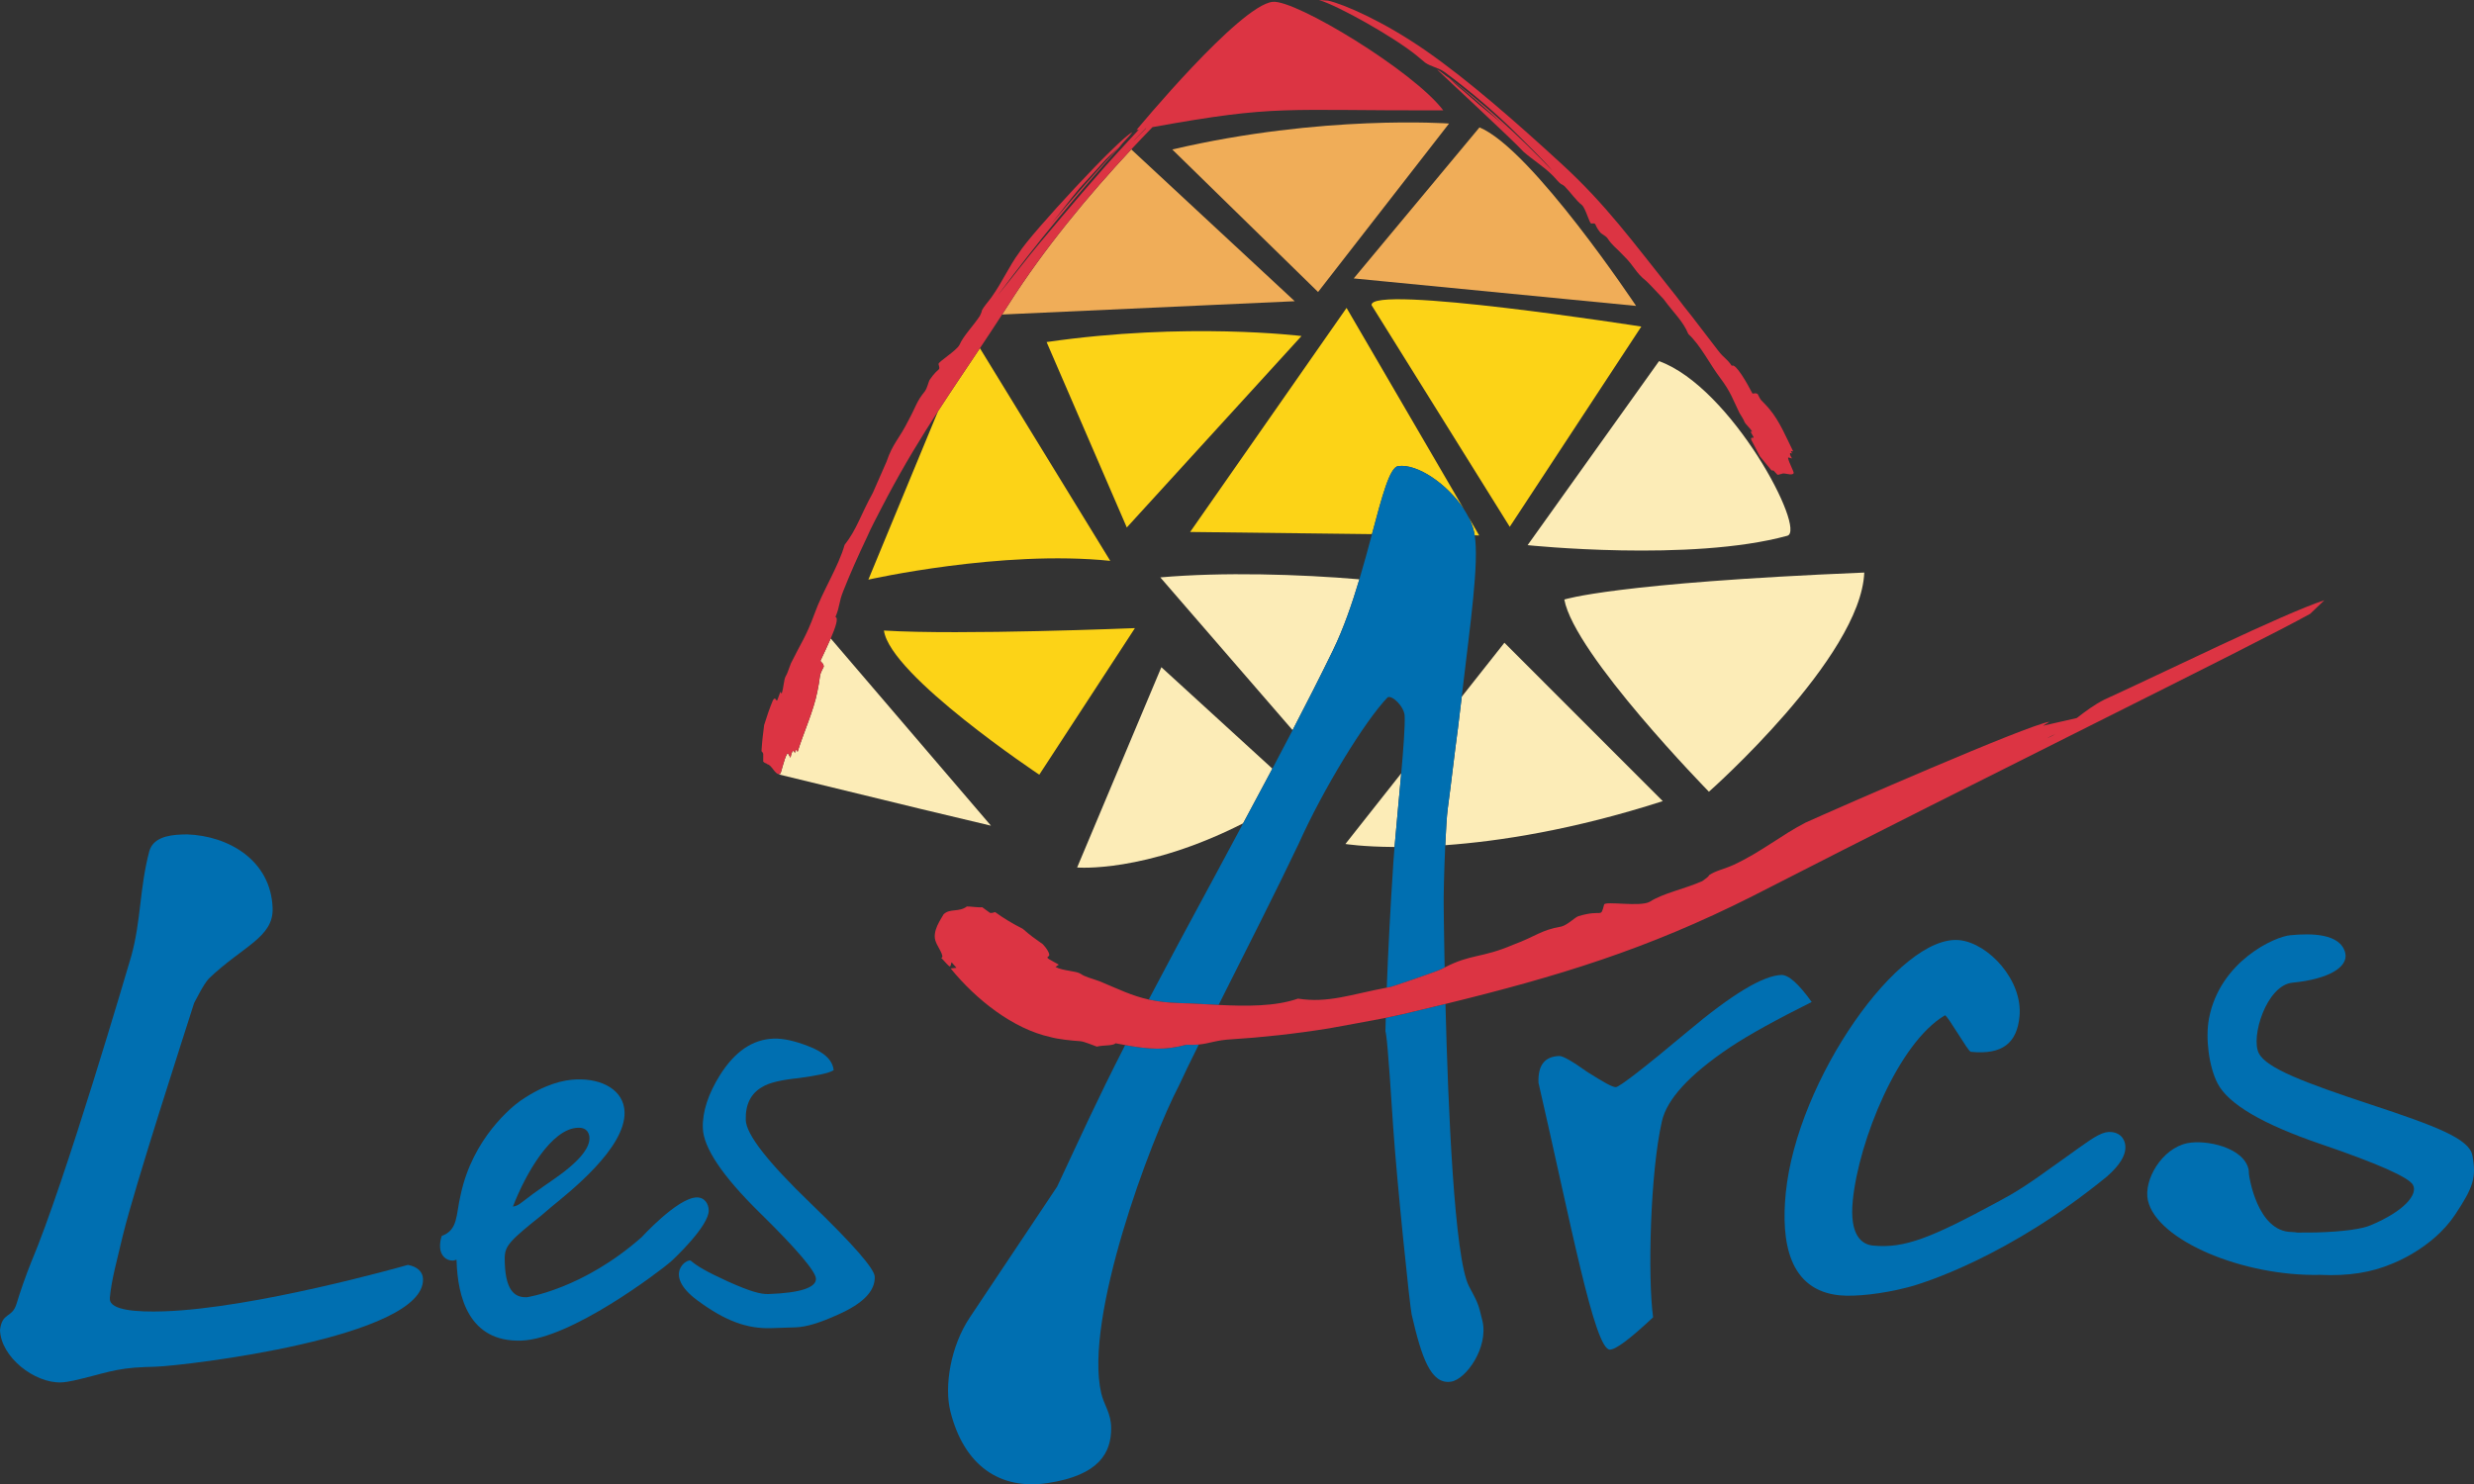 <?xml version="1.0" encoding="utf-8"?>
<!-- Generator: Adobe Illustrator 12.0.0, SVG Export Plug-In . SVG Version: 6.00 Build 51448)  -->
<!DOCTYPE svg PUBLIC "-//W3C//DTD SVG 1.1//EN" "http://www.w3.org/Graphics/SVG/1.1/DTD/svg11.dtd">
<svg  version="1.1" id="Calque_1" xmlns:x="http://ns.adobe.com/Extensibility/1.0/" xmlns:i="http://ns.adobe.com/AdobeIllustrator/10.0/" xmlns:graph="http://ns.adobe.com/Graphs/1.0/"
	 xmlns="http://www.w3.org/2000/svg" xmlns:xlink="http://www.w3.org/1999/xlink" xmlns:a="http://ns.adobe.com/AdobeSVGViewerExtensions/3.0/"
	 width="553.968" height="332.446" viewBox="0 0 553.968 332.446"
	 style="overflow:visible;enable-background:new 0 0 553.968 332.446;" xml:space="preserve">
<rect x="0" y="0" width="553.968" height="332.446" fill="#333333" stroke="none"/>
<g>
	<path style="fill:none;" d="M312.261,189.704c-7.139-0.041-11.003-0.671-11.003-0.671l12.504-15.831
		c0.488-5.552,0.858-10.525,0.768-12.807c-0.063-2.116-2.809-4.765-3.813-4.21c-5.121,5.312-14.438,20.561-19.87,32.686
		c-4.751,10.02-12.06,24.437-17.982,36.213c6.177,0.301,12.657,0.376,17.777-1.415c6.739,1.063,11.821-0.943,19.881-2.458
		c0.288-7.709,0.753-17.204,1.495-28.319C312.08,191.961,312.163,190.882,312.261,189.704z"/>
	<path style="fill:none;" d="M459.054,165.046c0.383-0.165,0.799-0.396,1.237-0.674C458.534,165.222,457.95,165.531,459.054,165.046
		z"/>
	<path style="fill:none;" d="M246.646,36.771c-1.517,1.743-3.37,3.637-4.893,5.374c-2.41,2.86-4.369,5.573-6.566,8.218
		c4.987-5.918,10.087-11.723,15.331-17.383C249.221,34.214,247.887,35.354,246.646,36.771z"/>
	<path style="fill:none;" d="M121.58,265.811c1.982-1.482,10.55-6.599,10.405-10.979c-0.026-0.787-0.389-2.326-2.573-2.242
		c-5.931,0.181-11.684,10.218-14.561,17.653c1.247-0.2,1.392-0.516,4.436-2.797L121.58,265.811z"/>
	<path style="fill:none;" d="M331.333,23.545c2.08,1.736,3.993,3.221,5.83,4.903c-4.097-3.821-8.267-7.573-12.737-10.959
		c0.966,0.879,1.882,1.762,2.938,2.606C328.659,21.164,330.058,22.475,331.333,23.545z"/>
	<path style="fill:none;" d="M254.082,31.324c0.735-0.714,1.585-1.585,2.578-2.598c-0.042,0.008-0.084,0.016-0.126,0.023
		C254.334,30.948,253.263,32.148,254.082,31.324z"/>
	<path style="fill:#FCECB7;" d="M400.206,119.999c4.387-1.202-12.46-33.251-28.722-39.114l-29.43,41.217
		C342.054,122.103,378.596,125.923,400.206,119.999z"/>
	<path style="fill:#FCECB7;" d="M312.261,189.704c0.385-4.621,1.005-10.857,1.501-16.502l-12.504,15.831
		C301.258,189.033,305.123,189.663,312.261,189.704z"/>
	<path style="fill:#FCECB7;" d="M324.155,181.256c-0.197,1.52-0.388,4.631-0.541,8.047c12.108-0.875,28.693-3.424,48.707-9.87
		l-35.46-35.474l-9.557,12.098l-0.849,7.082C325.63,169.182,324.98,175.207,324.155,181.256z"/>
	<path style="fill:#FCECB7;" d="M417.441,128.239c-56.085,2.322-67.166,6.043-67.166,6.043c2.267,12.306,32.38,43.044,32.38,43.044
		S416.66,147.281,417.441,128.239z"/>
	<path style="fill:#FCD317;" d="M313.054,104.404c4.259-0.644,11.079,4.039,14.741,9.655l-26.279-45.096l-35.023,50.186
		l40.715,0.486C309.467,111.174,311.159,104.687,313.054,104.404z"/>
	<path style="fill:#FCD317;" d="M330.208,119.91l1.004,0.011l-2.406-4.127c0.559,1.089,1,2.193,1.253,3.287
		C330.117,119.334,330.162,119.624,330.208,119.91z"/>
	<path style="fill:#F0AD58;" d="M224.387,70.444l65.526-2.979l-36.604-34.003c-9.466,10.144-19.487,22.159-27.607,34.941
		C225.259,69.095,224.823,69.769,224.387,70.444z"/>
	<path style="fill:#FCECB7;" d="M304.387,129.753c-13.458-1.148-30.533-1.661-44.578-0.433l29.624,34.219
		c3.059-5.88,6.144-11.941,9.009-17.818C300.824,140.826,302.75,135.223,304.387,129.753z"/>
	<path style="fill:#FCD317;" d="M367.516,73.144c0,0-61.013-9.551-60.396-4.79l30.938,49.641L367.516,73.144z"/>
	<path style="fill:#F0AD58;" d="M262.492,33.483L295.137,65.4l29.327-37.732C324.464,27.668,296.104,25.597,262.492,33.483z"/>
	<path style="fill:#FCD317;" d="M234.351,76.613l17.957,41.533l39.119-42.882C291.426,75.264,265.688,72.055,234.351,76.613z"/>
	<path style="fill:#FCD317;" d="M197.927,141.228c1.398,10.083,34.787,32.285,34.787,32.285l21.416-32.829
		C254.13,140.683,215.151,142.291,197.927,141.228z"/>
	<path style="fill:#FCECB7;" d="M186.013,143.002c-0.778,1.799-1.713,3.719-2.312,5.023c0.258,0.428,0.674,0.454,0.754,1.279
		c-0.174,0.396-0.767,1.446-0.831,1.987c-0.145,1.083-0.39,2.684-0.608,3.627c-0.877,4.407-3.054,9.084-4.42,13.459
		c0,0-0.303-0.39-0.403-0.516c0,0-0.119,0.409-0.238,0.824c-0.178-0.799-0.625-0.775-0.947,1.012
		c-0.319-0.383-0.516-1.188-0.735-0.905c-0.782,1.286-1.323,4.375-1.594,4.532c-0.084,0.04-0.166,0.055-0.246,0.059
		c-0.011,0.046-0.019,0.077-0.019,0.077l31.924,7.764l15.556,3.711L186.013,143.002z"/>
	<path style="fill:#FCD317;" d="M194.441,129.824c0,0,29.849-6.729,54.167-4.204l-29.189-47.626
		c-3.224,4.83-6.328,9.402-9.381,14.116L194.441,129.824z"/>
	<path style="fill:#F0AD58;" d="M331.281,28.535l-28.16,33.824l63.222,6.156C366.342,68.515,342.981,33.357,331.281,28.535z"/>
	<path style="fill:#FCECB7;" d="M260.048,149.436l-18.861,44.86c0,0,15.094,1.327,37.174-9.895
		c2.014-3.745,4.234-7.885,6.544-12.243L260.048,149.436z"/>
	<path style="fill:#DC3443;" d="M319.112,14.026c1.333,0.937,3.072,1.146,4.405,2.151c5.916,4.394,11.346,9.036,16.487,14.178
		c1.882,1.852,5.979,5.892,7.604,7.882c-7.384-7.718-15.258-14.976-23.838-21.309l0.656,0.561
		c4.471,3.386,8.641,7.138,12.737,10.959c-1.837-1.682-3.75-3.167-5.83-4.903c-1.275-1.07-2.675-2.381-3.97-3.45
		c-1.056-0.844-1.972-1.727-2.938-2.606l-1.984-1.524l-0.676-0.403l0.025,0.026c1.552,1.521,16.963,15.769,19.309,18.362
		c2.075,1.846,4.35,3.16,6.559,5.351c0.741,0.725,1.237,1.466,1.895,1.939c0.129-0.006,0.451,0.232,0.772,0.467
		c1.449,1.492,2.616,3.241,3.898,4.224c0.838,0.76,1.693,4.155,2.08,4.13c1.405-0.078,0.394-0.026,2.037,2.032
		c0.18,0.251,1.21,0.738,1.584,1.253c1.199,1.801,1.896,2.058,3.57,3.872c2.642,2.58,2.558,3.675,5.18,5.772
		c0.321,0.245,3.826,3.998,3.826,3.998c2.365,3.228,4.317,4.871,5.554,7.838c2.72,2.474,4.857,6.849,7.184,9.906
		c2.307,3.073,2.765,4.709,4.253,7.75c0.471,0.831,0.908,1.398,1.096,1.946c0.187,0.547,1.3,1.43,1.759,2.277l-0.38-0.035
		c0.16,0.283,0.469,0.844,0.625,1.121c0.146,0.287,0.025,0.271-0.104,0.258c-0.264-0.019-0.517-0.039-0.329,0.509l1.895,3.627
		l2.609,3.17c0.154-0.017,0.321-0.01,0.516,0.084l0.817,0.892c0.38,0.044,0.625-0.193,0.87-0.161
		c0.734-0.454,2.313,0.541,2.77-0.196c0.11-0.265-1.044-2.291-1.263-3.386c-0.019-0.277,0.503,0.054,0.896,0.093
		c-0.739-1.153-0.496-1.398,0.032-1.069c-0.154-0.284-0.296-0.574-0.296-0.574c0.129,0.013,0.517,0.062,0.517,0.062
		c-1.547-3.141-3.062-6.797-5.259-9.41c-0.45-0.58-1.314-1.462-1.888-2.045c-0.283-0.29-0.649-1.121-0.805-1.405
		c-0.548-0.309-0.773-0.064-1.16-0.093c-1.147-2.242-3.826-6.965-4.626-6.201c-1.128-1.669-1.766-1.714-3.034-3.382
		c-1.681-2.197-3.82-4.99-5.934-7.741c-1.204-1.469-2.3-2.921-3.414-4.387l-1.238-1.562c-8.581-10.733-14.56-19.074-24.521-28.184
		c-10-9.184-20.668-18.584-30.346-25.32c-9.677-6.723-18.489-10.444-21.905-11.23L295.343,0c4.433,1.333,16.771,8.305,21.803,12.389
		L319.112,14.026z"/>
	<path style="fill:#DC3443;" d="M174.679,173.325c0.271-0.157,0.812-3.246,1.594-4.532c0.219-0.283,0.416,0.522,0.735,0.905
		c0.322-1.787,0.77-1.811,0.947-1.012c0.119-0.415,0.238-0.824,0.238-0.824c0.1,0.126,0.403,0.516,0.403,0.516
		c1.366-4.375,3.543-9.052,4.42-13.459c0.218-0.944,0.464-2.545,0.608-3.627c0.064-0.541,0.657-1.591,0.831-1.987
		c-0.08-0.825-0.496-0.851-0.754-1.279c0.599-1.304,1.534-3.224,2.312-5.023c1.048-2.425,1.808-4.631,1.055-4.802
		c1.047-2.487,0.706-3.225,1.762-5.844c1.372-3.482,3.289-7.831,5.309-12.067c1.024-2.348,2.223-4.513,3.347-6.736l1.247-2.381
		c3.79-7.118,7.511-13.205,11.306-19.062c3.054-4.714,6.158-9.286,9.381-14.116c1.622-2.431,3.274-4.932,4.967-7.55
		c0.436-0.675,0.872-1.349,1.314-2.042c8.12-12.782,18.141-24.797,27.607-34.941c1.605-1.721,3.192-3.382,4.754-4.99
		c28.142-5.083,28.745-3.655,65.108-3.751c-6.584-8.75-33.083-24.847-38.199-24.312c-7.416,0.78-30.5,28.719-30.5,28.719
		c0.179-0.033,0.35-0.064,0.526-0.097l-2.617,2.835c-6.874,7.396-13.13,14.908-19.566,22.555c-2.358,2.771-7.173,9.046-9.422,11.755
		c8.787-11.78,18.162-23.117,27.987-34.027l-0.861,0.831c-5.244,5.66-10.343,11.465-15.331,17.383
		c2.197-2.645,4.156-5.357,6.566-8.218c1.523-1.736,3.375-3.631,4.893-5.374c1.241-1.417,2.574-2.558,3.872-3.792l2.365-2.532
		l0.673-0.834l-0.048,0.029c-2.829,1.26-22.727,22.733-25.3,26.931c-2.304,3.112-3.688,6.472-6.183,9.974
		c-0.831,1.163-1.707,2.033-2.19,3.047c0.045,0.158-0.196,0.667-0.435,1.176c-1.584,2.374-3.669,4.426-4.559,6.478
		c-0.718,1.366-4.822,3.814-4.69,4.301c0.473,1.768,0.11,0.47-1.956,3.485c-0.261,0.354-0.56,1.872-1.085,2.583
		c-1.901,2.323-1.962,3.334-3.592,6.349c-2.262,4.552-3.521,5.106-5.02,9.461c-0.225,0.506-3.061,6.984-3.066,6.978
		c-2.68,4.822-3.583,8.176-6.308,11.632c-1.359,4.835-4.983,10.457-6.755,15.469c-1.811,4.989-3.189,6.83-5.267,11.059
		c-0.5,1.24-0.745,2.21-1.167,2.896c-0.434,0.68-0.447,2.658-0.924,3.904l-0.271-0.422c-0.158,0.422-0.473,1.263-0.618,1.685
		c-0.149,0.429-0.238,0.284-0.333,0.139c-0.177-0.284-0.361-0.561-0.75,0.145c-0.722,1.752-1.359,3.582-1.939,5.489
		c-0.265,1.958-0.478,3.897-0.59,5.837c0.151,0.145,0.296,0.303,0.39,0.593l-0.007,1.743c0.316,0.396,0.738,0.341,0.951,0.611
		c0.96,0.154,1.662,2.244,2.586,2.197C174.513,173.379,174.595,173.365,174.679,173.325z M256.534,28.749
		c0.042-0.007,0.084-0.015,0.126-0.023c-0.993,1.013-1.843,1.884-2.578,2.598C253.263,32.148,254.334,30.948,256.534,28.749z"/>
	<path style="fill:#006FB1;" d="M91.332,283.308c-1.846,0.529-34.498,9.729-54.619,10.399c-6.082,0.206-12.035-0.226-12.112-2.719
		l-0.006-0.31c0.334-3.917,1.588-8.338,2.96-14.161c2.751-11.178,13.52-44.319,15.92-51.89c0.296-0.489,2.059-4.136,3.261-5.425
		c7.567-7.267,14.524-9.226,14.309-15.771c-0.357-10.772-9.91-16.235-19.132-16.545l-1.246,0.025
		c-3.273,0.116-6.375,0.837-7.22,3.686c-2.222,8.35-1.826,15.526-4.055,23.555c-0.703,2.358-14.874,50.78-22.398,68.518
		c-1.156,2.854-2.586,6.959-3.285,9.323c-0.983,3.318-3.222,1.83-3.708,5.896c0.203,6.102,7.738,11.926,13.668,11.738
		c0.931-0.032,1.862-0.219,2.79-0.405c6.665-1.482,9.125-2.81,16.139-3.041l1.404-0.04l0.944-0.038
		c6.384-0.206,60.213-6.532,59.772-19.637C94.672,284.914,93.535,283.708,91.332,283.308z"/>
	<path style="fill:#006FB1;" d="M155.946,268.195c-4.358,0.154-12.502,9.161-12.196,8.839
		c-13.195,11.688-25.784,13.517-25.784,13.517c-2.184,0.064-4.709-0.785-4.936-7.653c-0.113-3.273,0.02-4.065,6.25-9.11l1.827-1.462
		l2.28-1.946c3.953-3.26,16.732-13.208,16.461-21.32c-0.152-4.837-4.929-7.485-10.702-7.298c-2.96,0.097-7.145,1.024-12.647,4.8
		c-1.82,1.301-10.653,8.311-13.353,21.055c-1.095,4.562-0.521,7.821-4.223,9.2c-0.291,0.786-0.416,1.572-0.387,2.5
		c0.064,1.881,1.35,3.085,2.921,3.026c0.303-0.013,0.455-0.173,0.764-0.179l0.016,0.309c0.254,7.808,2.632,18.182,14.486,17.789
		c11.079-0.354,31.029-15.548,33.454-17.66c0.761-0.657,8.63-8.085,8.517-11.532C158.659,269.676,157.821,268.136,155.946,268.195z
		 M129.412,252.59c2.184-0.084,2.547,1.455,2.573,2.242c0.145,4.38-8.423,9.496-10.405,10.979l-2.293,1.636
		c-3.044,2.281-3.189,2.597-4.436,2.797C117.728,262.808,123.481,252.771,129.412,252.59z"/>
	<path style="fill:#006FB1;" d="M472.784,253.55c-1.817-0.187-3.57,0.876-7.325,3.574l-3.763,2.694
		c-2.854,1.977-7.082,5.243-11.643,7.873l-2.822,1.553c-14.74,7.963-20.733,10.438-27.839,9.734
		c-2.442-0.244-5.315-2.177-4.523-10.102c1.327-13.388,10.187-35.339,20.644-41.472c0.617,0.057,5.167,8.123,5.779,8.176
		c7.105,0.714,10.321-1.991,10.9-7.873c0.818-8.118-6.958-16.48-13.459-17.138c-13.395-1.34-36.337,31.228-38.869,56.605
		c-1.096,10.965,0.69,21.809,12.055,22.948c3.453,0.336,9.458-0.289,15.153-1.765c3.57-0.877,22.846-6.951,44.725-24.862
		c3.138-2.765,3.963-4.723,4.099-6.152C476.055,255.728,475.225,253.789,472.784,253.55z"/>
	<path style="fill:#006FB1;" d="M398.866,218.367c-4.085,0.142-11.017,4.291-20.952,12.641c-9.954,8.35-15.321,12.453-16.093,12.485
		c-0.8,0.026-2.867-1.172-6.404-3.408c-3.376-2.409-5.478-3.589-6.25-3.569c-3.299,0.109-4.812,2.056-4.678,5.984
		c7.165,31.042,12.55,59.892,16.004,59.783c1.417-0.052,4.625-2.519,9.665-7.241c-1.237-8.924-0.646-32.478,1.971-43.888
		c1.088-4.904,6.094-10.418,15.18-16.533c4.445-2.97,10.629-6.326,18.36-10.199C402.705,220.279,400.437,218.315,398.866,218.367z"
		/>
	<path style="fill:#006FB1;" d="M553.608,258.782c-0.696-3.718-8.087-6.553-22.86-11.424c-14.767-4.883-23.213-8.092-24.952-11.437
		c-1.894-3.626,1.714-15.248,7.513-15.822c8.138-0.792,12.57-3.512,11.829-6.655c-1.058-4.426-7.692-4.419-12.241-3.981
		c-3.53,0.258-15.843,5.869-18.267,18.646c-0.837,4.381-0.025,10.823,1.934,14.573c2.396,4.601,10.07,9.11,23,13.53
		c12.938,4.406,19.876,7.524,20.746,9.2c1.095,2.074-1.83,5.798-9.471,9.013c-1.881,0.792-5.811,1.437-12.268,1.617
		c-1.637,0.028-2.995,0.039-4.15,0.024c-0.439-0.075-0.874-0.122-1.3-0.127c-7.763-0.098-9.503-12.66-9.503-12.66
		c-0.09-0.432-0.031-0.89-0.116-1.308c-1.03-5-9.58-6.778-13.717-5.928c-5.721,1.166-9.851,8.265-8.833,12.821
		c2.02,8.976,21.327,17.067,38.595,16.677c6.297,0.302,11.457-0.542,16.033-2.483c0,0,9.059-3.325,14.162-11.005
		C553.826,265.914,554.535,263.729,553.608,258.782z"/>
	<path style="fill:#006FB1;" d="M181.472,269.476c-9.593-9.232-14.37-15.392-14.48-18.612c-0.112-3.493,1.154-5.966,3.66-7.39
		c1.579-0.999,4.381-1.617,8.266-2.017c3.888-0.542,6.559-1.031,7.747-1.754c-0.212-2.279-2.152-4.084-5.827-5.449
		c-2.867-1.108-5.435-1.701-7.593-1.63c-4.703,0.161-8.644,2.848-11.967,8.065c-2.684,4.259-4.023,8.331-3.904,11.964
		c0.144,4.439,4.387,10.746,12.73,18.954c8.346,8.184,12.543,13.17,12.596,14.781c0.071,2.01-3.524,3.201-10.641,3.446
		c-1.749,0.052-4-0.548-9.045-2.803c-4.922-2.255-6.862-3.414-8.314-4.646c-0.75-0.638-6.44,3.022,1.439,8.853
		c6.301,4.671,11.201,6.41,16.571,6.23l5.508-0.181c2.291-0.077,5.351-0.993,9.455-2.86c5.57-2.474,8.308-5.258,8.195-8.479
		C195.813,284.198,191.053,278.709,181.472,269.476z"/>
	<path style="fill:#006FB1;" d="M328.929,288.089c-3.277-6.281-4.684-40.104-5.268-63.231c-3.093,0.757-6.249,1.513-9.512,2.283
		c-1.231,0.266-2.521,0.565-3.851,0.83c-0.029,1.033-0.058,2.03-0.079,2.972c0.226,0.985,0.527,2.635,1.739,21.544
		c0.857,12.486,3.736,40.216,4.137,41.942c2.249,9.721,4.31,15.721,8.82,15.031c3.337-0.511,8.407-7.623,7.034-13.588
		C330.958,291.646,330.817,291.71,328.929,288.089z"/>
	<path style="fill:#006FB1;" d="M272.864,225.083c5.922-11.776,13.231-26.193,17.982-36.213
		c5.433-12.125,14.749-27.375,19.87-32.686c1.005-0.555,3.75,2.094,3.813,4.21c0.091,2.282-0.279,7.255-0.768,12.807
		c-0.496,5.645-1.116,11.881-1.501,16.502c-0.099,1.179-0.182,2.258-0.244,3.188c-0.742,11.115-1.207,20.61-1.495,28.319
		c0.291-0.055,0.578-0.11,0.878-0.165c0.019,0.053,10.662-3.556,11.429-4.013c0.225-0.123,0.434-0.228,0.647-0.339
		c-0.166-8.336-0.209-13.932-0.209-13.932c-0.047-1.819,0.104-8.026,0.347-13.459c0.153-3.416,0.344-6.527,0.541-8.047
		c0.825-6.05,1.476-12.074,2.301-18.117l0.849-7.082l0.188-1.574c1.762-15.037,3.703-28.431,2.715-34.574
		c-0.046-0.286-0.091-0.575-0.149-0.829c-0.253-1.094-0.694-2.198-1.253-3.287c-0.301-0.585-0.639-1.164-1.01-1.734
		c-3.662-5.616-10.482-10.299-14.741-9.655c-1.896,0.283-3.587,6.77-5.846,15.23c-0.846,3.17-1.774,6.615-2.821,10.119
		c-1.637,5.469-3.563,11.073-5.945,15.968c-2.865,5.877-5.95,11.938-9.009,17.818c-1.525,2.934-3.046,5.821-4.528,8.618
		c-2.31,4.358-4.53,8.498-6.544,12.243c-2.316,4.306-4.361,8.091-5.957,11.094c-6.425,11.849-11.301,20.976-15.186,28.38
		c1.986,0.442,4.222,0.725,7.042,0.8C266.93,224.74,269.863,224.937,272.864,225.083z"/>
	<path style="fill:#006FB1;" d="M265.614,233.996c-4.679,1.257-8.188,1.062-13.676,0.076c-6.733,13.204-9.784,20.12-15.232,31.713
		l-19.541,29.276c-4.323,6.455-5.766,15.442-4.361,21.042c3.022,12.086,11.01,17.697,21.805,16.067
		c11.571-1.752,14.196-6.835,14.203-12.241c0-3.446-1.604-5.167-2.236-7.911c-3.888-16.764,10.943-56.528,17.476-69.015
		c0.916-2.024,2.457-5.189,4.374-9.05C267.633,234.032,266.733,234.058,265.614,233.996z"/>
	<path style="fill:#DC3443;" d="M323.662,224.858c25.071-6.134,45.08-12.2,68.709-24.119
		c53.088-27.227,111.969-56.058,124.918-63.264l3.17-3.035c-9.296,3.041-36.395,16.41-49.229,22.241
		c-2.184,1.092-4.289,2.648-6.209,4.143l-7.584,1.73l1.463-0.893l-0.065,0.013c-4.916,0.728-47.58,19.414-54.544,22.572
		c-5.457,2.803-9.903,6.571-16.107,9.458c-2.08,0.953-4.025,1.295-5.501,2.319c-0.053,0.297-0.786,0.812-1.533,1.34
		c-4.175,1.817-8.744,2.687-11.745,4.613c-2.179,1.224-9.994-0.231-10.22,0.632c-0.855,3.233-0.226,0.934-5.739,2.59
		c-0.67,0.167-2.441,1.971-3.802,2.318c-4.689,0.812-5.694,2.191-10.779,4.066c-7.169,3.077-9.441,2.021-15.388,5.111
		c-0.214,0.111-0.423,0.216-0.647,0.339c-0.767,0.457-11.41,4.065-11.429,4.013c-0.3,0.055-0.587,0.11-0.878,0.165
		c-8.06,1.515-13.142,3.521-19.881,2.458c-5.12,1.791-11.6,1.716-17.777,1.415c-3.001-0.146-5.934-0.344-8.603-0.409
		c-2.821-0.075-5.056-0.357-7.042-0.8c-3.826-0.849-6.713-2.301-10.968-4.079c-1.853-0.682-3.312-0.979-4.268-1.681
		c-0.97-0.676-3.904-0.611-5.641-1.54l0.741-0.515c-0.577-0.298-1.669-0.94-2.226-1.25c-0.538-0.335-0.284-0.496-0.045-0.657
		c0.502-0.31-0.522-1.862-1.305-2.667c-2.101-1.482-2.606-1.823-4.487-3.453c-2.229-1.116-4.301-2.371-6.208-3.75
		c-0.345,0.129-0.712,0.245-1.141,0.181l-1.729-1.264c-0.857,0.11-2.871-0.219-3.45-0.167c-1.775,1.353-3.827,0.36-5.219,1.766
		c-0.409,0.863-2.789,3.865-1.675,6.274c0.171,0.644,2.11,3.408,1.147,3.447c2.303,2.492,1.913,2.294,2.329,0.999
		c0.535,0.644,1.102,1.235,1.096,1.243c-0.316,0.045-1.302,0.148-1.302,0.148c5.715,7.028,13.981,13.517,22.302,15.359
		c1.74,0.496,4.748,0.812,6.73,0.934c0.976,0.097,2.953,0.974,3.701,1.217c1.475-0.386,3.514-0.121,4.213-0.746
		c0.745,0.145,1.447,0.275,2.125,0.397c5.488,0.985,8.997,1.181,13.676-0.076c1.12,0.062,2.02,0.036,2.812-0.042
		c2.469-0.246,3.872-1.001,7.442-1.182c6.255-0.381,14.11-1.204,21.763-2.448c4.162-0.786,8.17-1.456,12.196-2.255
		c0.161-0.03,0.312-0.066,0.473-0.098c1.329-0.265,2.619-0.564,3.851-0.83C317.413,226.371,320.569,225.615,323.662,224.858z
		 M460.292,164.372c-0.438,0.277-0.854,0.509-1.237,0.674C457.95,165.531,458.534,165.222,460.292,164.372z"/>
</g>
</svg>
